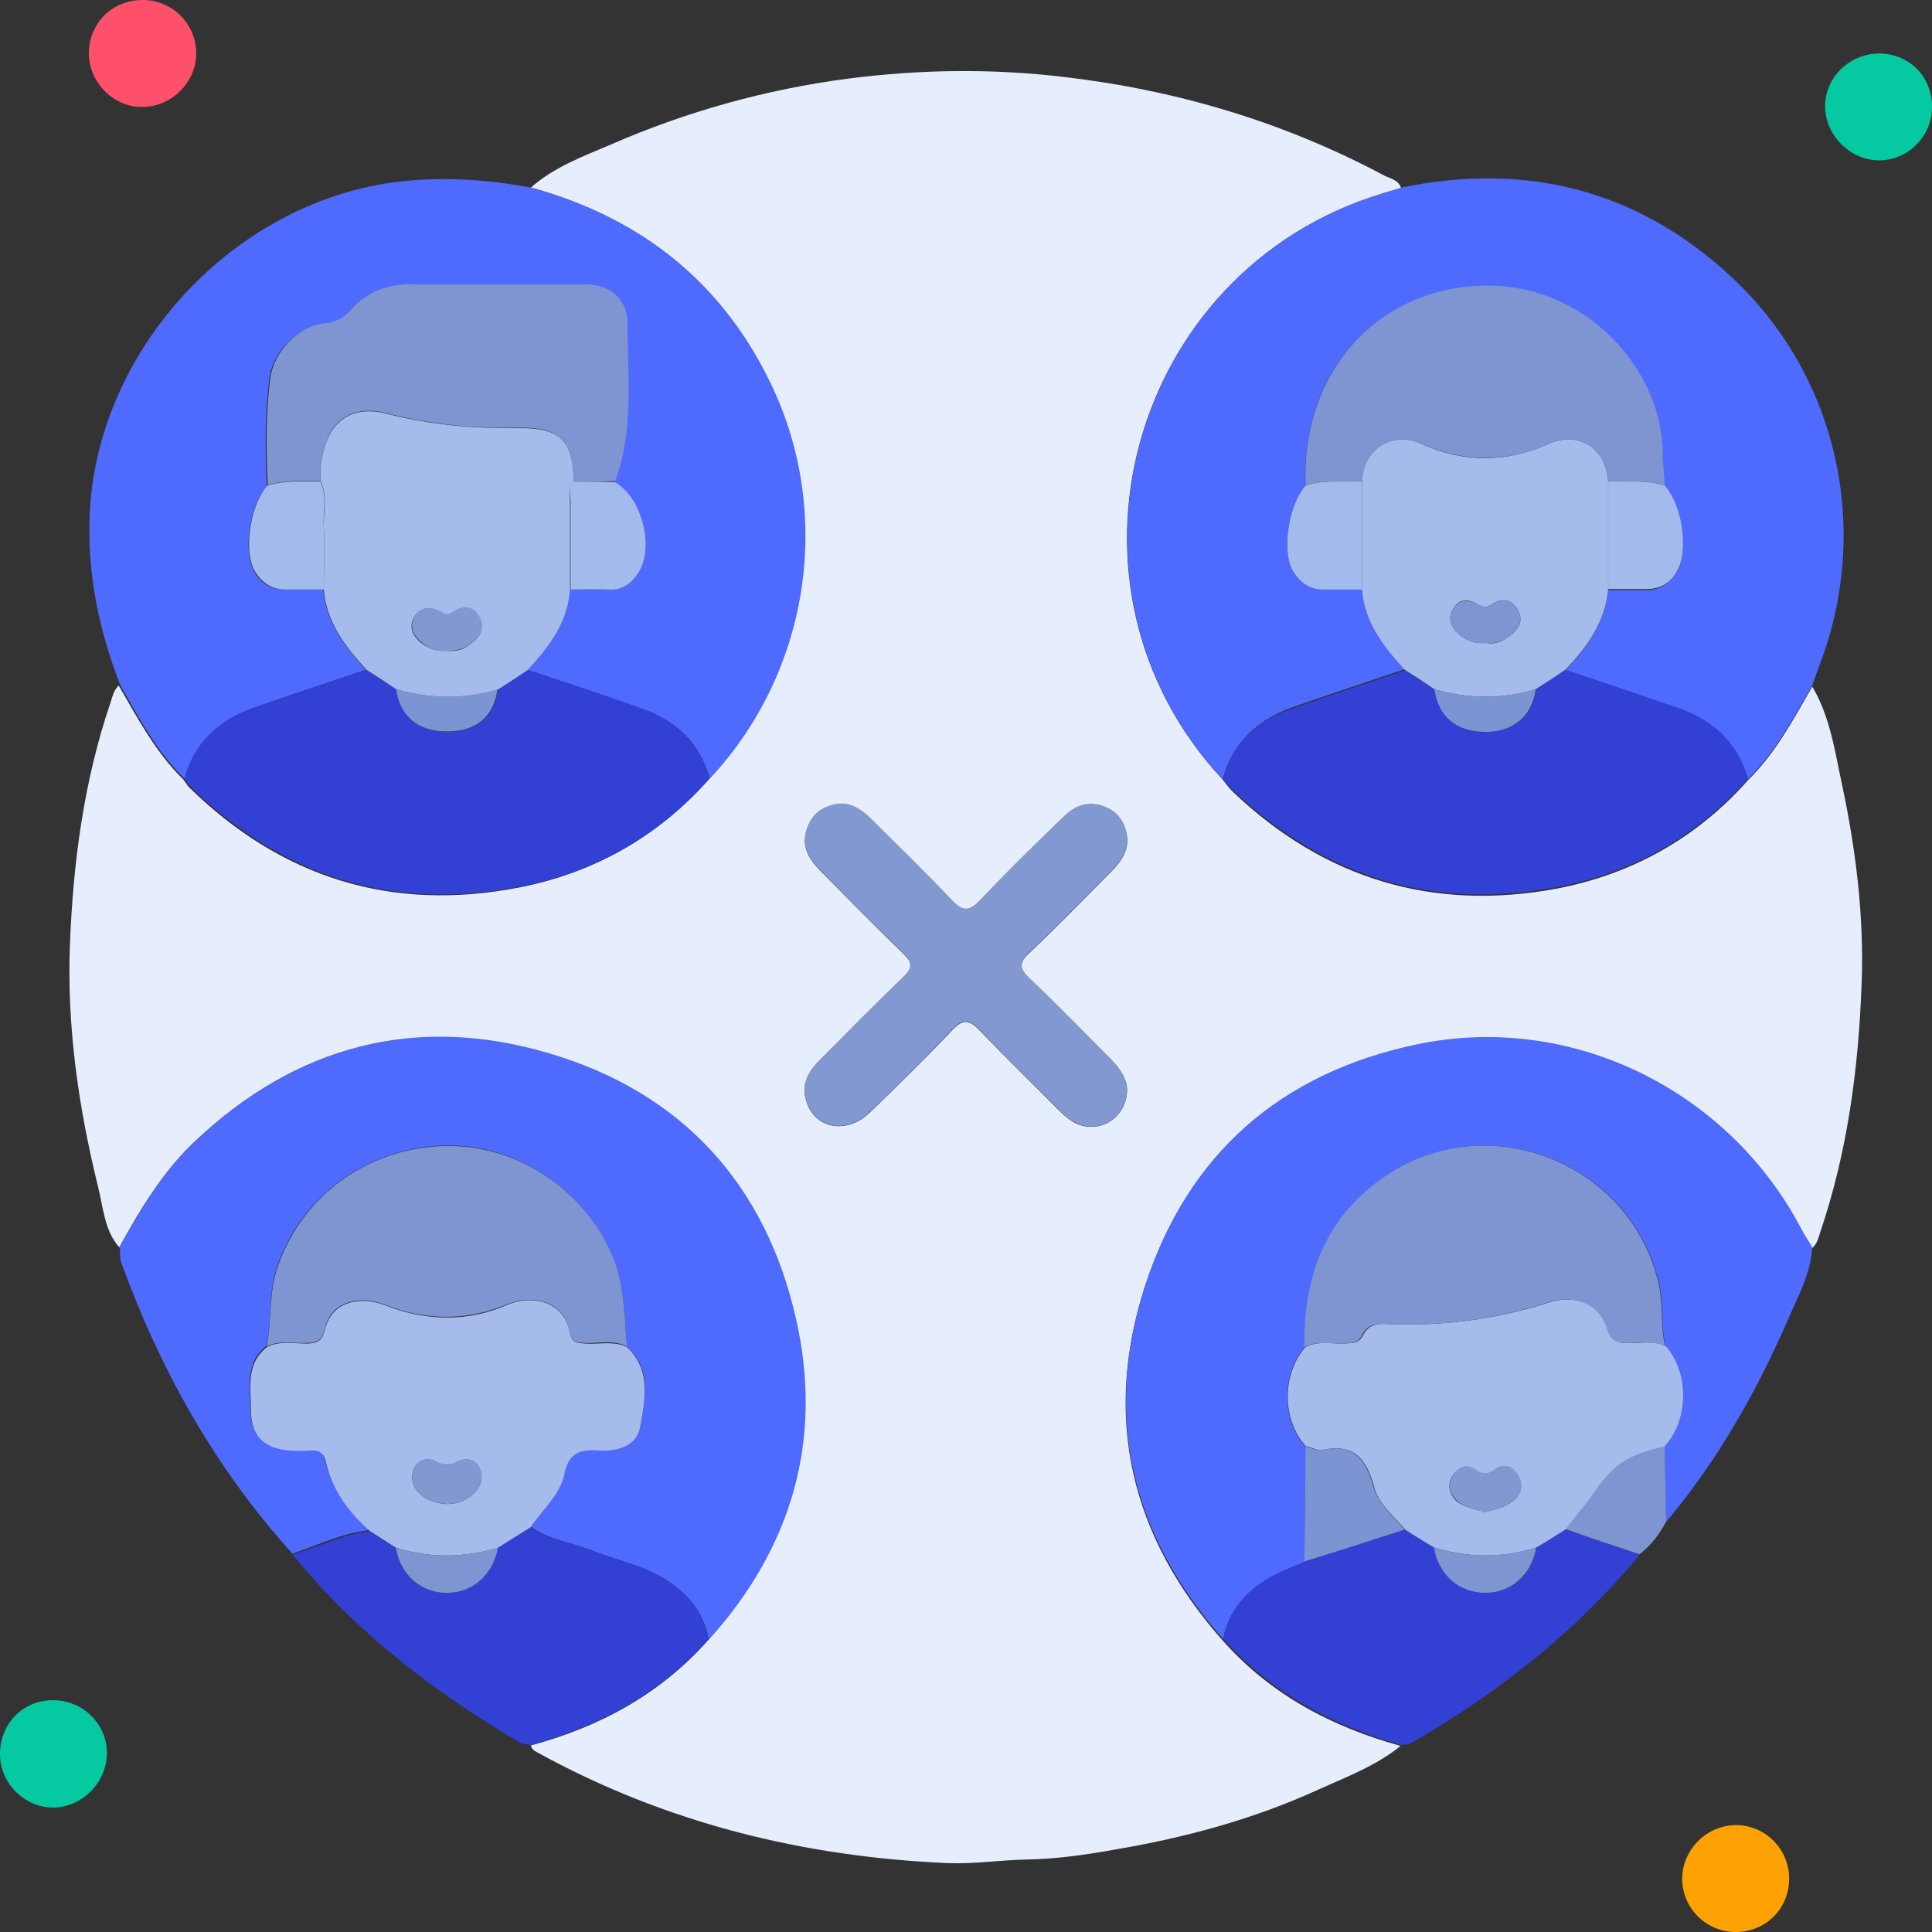 <svg width="60" height="60" viewBox="0 0 60 60" fill="none" xmlns="http://www.w3.org/2000/svg">
<rect x="0" y="0" width="60" height="60" fill="#333333" stroke="none"/>
<g clip-path="url(#clip0_2194_17093)">
<path d="M16.489 5.825C17.207 5.187 18.117 4.852 18.979 4.485C21.325 3.463 23.784 2.777 26.337 2.442C28.572 2.154 30.823 2.122 33.073 2.394C36.585 2.809 39.889 3.798 43.001 5.458C43.193 5.554 43.432 5.586 43.512 5.841C43.321 5.905 43.129 5.953 42.938 6.017C35.053 8.395 32.371 18.212 37.973 24.213C38.069 24.341 38.165 24.469 38.277 24.58C41.118 27.294 44.502 28.315 48.349 27.597C50.679 27.15 52.69 26.033 54.286 24.229C55.148 23.383 55.691 22.346 56.282 21.324C56.84 22.266 56.984 23.335 57.207 24.373C57.638 26.4 57.894 28.475 57.814 30.55C57.718 33.168 57.383 35.738 56.537 38.244C56.473 38.435 56.441 38.627 56.266 38.77C56.154 38.579 56.042 38.403 55.93 38.212C53.664 33.886 48.764 31.476 43.991 32.481C39.777 33.375 36.872 35.897 35.547 39.983C34.238 44.054 35.132 47.741 37.973 50.949C39.458 52.625 41.357 53.631 43.496 54.221C42.73 54.844 41.82 55.179 40.942 55.578C38.915 56.504 36.776 57.078 34.59 57.446C33.696 57.605 32.802 57.733 31.876 57.749C31.062 57.765 30.264 57.892 29.45 57.861C24.949 57.669 20.687 56.615 16.728 54.445C16.617 54.381 16.505 54.333 16.489 54.205C18.628 53.631 20.511 52.609 21.996 50.933C24.582 48.076 25.539 44.724 24.709 40.989C23.767 36.791 21.15 33.934 17.016 32.721C12.898 31.508 9.195 32.481 6.05 35.45C5.06 36.392 4.358 37.541 3.704 38.738C3.241 38.212 3.209 37.509 3.049 36.871C2.443 34.413 2.076 31.907 2.171 29.369C2.267 26.799 2.602 24.261 3.432 21.819C3.496 21.628 3.528 21.436 3.688 21.292C4.278 22.314 4.837 23.367 5.683 24.197C5.747 24.277 5.795 24.357 5.859 24.437C8.732 27.262 12.163 28.331 16.106 27.565C18.42 27.118 20.416 26.001 21.996 24.213C25.06 20.941 25.843 16.057 23.927 12.019C22.443 8.778 19.905 6.767 16.489 5.825ZM35.005 33.838C34.989 33.503 34.797 33.2 34.51 32.912C33.664 32.066 32.834 31.204 31.972 30.39C31.653 30.087 31.637 29.896 31.972 29.592C32.834 28.778 33.664 27.916 34.51 27.07C34.829 26.751 35.084 26.384 34.989 25.905C34.909 25.49 34.669 25.203 34.254 25.043C33.744 24.868 33.345 25.059 33.009 25.395C32.147 26.24 31.27 27.086 30.439 27.964C30.088 28.347 29.881 28.299 29.546 27.948C28.748 27.102 27.902 26.288 27.072 25.458C26.752 25.139 26.385 24.9 25.906 24.995C25.491 25.091 25.204 25.315 25.06 25.746C24.885 26.256 25.092 26.64 25.428 26.991C26.29 27.869 27.151 28.746 28.045 29.608C28.349 29.896 28.364 30.071 28.045 30.358C27.167 31.189 26.321 32.066 25.459 32.928C25.14 33.248 24.901 33.615 25.013 34.094C25.22 35.035 26.258 35.275 27.008 34.556C27.886 33.711 28.748 32.864 29.578 31.987C29.913 31.636 30.104 31.667 30.424 32.003C31.222 32.833 32.052 33.647 32.866 34.461C33.041 34.636 33.217 34.796 33.424 34.892C34.159 35.227 34.989 34.716 35.005 33.838Z" fill="#E6EEFE"/>
<path d="M37.971 24.199C32.384 18.213 35.066 8.381 42.935 6.002C43.126 5.938 43.318 5.891 43.509 5.827C47.372 5.029 50.82 5.875 53.741 8.572C57.077 11.653 58.13 16.425 56.502 20.671C56.422 20.879 56.358 21.086 56.279 21.294C55.688 22.315 55.129 23.369 54.283 24.199C53.964 23.081 53.214 22.379 52.145 22.012C50.979 21.597 49.798 21.214 48.617 20.815C49.287 20.112 49.846 19.346 49.942 18.325C50.341 18.325 50.74 18.325 51.139 18.325C51.602 18.325 51.921 18.069 52.129 17.67C52.432 17.016 52.208 15.659 51.698 15.116C51.666 14.797 51.634 14.494 51.634 14.175C51.634 11.493 49.287 8.987 46.366 8.907C42.903 8.78 40.381 11.477 40.54 15.085C40.045 15.627 39.806 16.984 40.109 17.638C40.301 18.053 40.62 18.293 41.099 18.293C41.498 18.293 41.897 18.293 42.296 18.293C42.376 19.314 42.967 20.065 43.621 20.783C42.44 21.182 41.275 21.565 40.093 21.98C39.04 22.379 38.274 23.065 37.971 24.199Z" fill="#4F6AFE"/>
<path d="M5.731 24.183C4.869 23.337 4.31 22.299 3.735 21.278C3.097 19.634 2.73 17.942 2.778 16.17C2.905 10.887 7.327 6.13 12.594 5.619C13.919 5.492 15.212 5.587 16.505 5.827C19.921 6.768 22.458 8.78 23.975 11.988C25.89 16.042 25.108 20.91 22.043 24.183C21.74 23.065 20.974 22.363 19.904 21.996C18.739 21.581 17.558 21.198 16.377 20.799C17.047 20.081 17.622 19.33 17.702 18.309C18.101 18.309 18.5 18.293 18.883 18.309C19.314 18.325 19.601 18.101 19.809 17.782C20.335 16.984 19.921 15.42 19.075 14.973C19.665 13.377 19.458 11.717 19.458 10.073C19.458 9.322 18.883 8.875 18.117 8.859C16.329 8.859 14.541 8.859 12.738 8.859C12.019 8.859 11.365 9.067 10.87 9.642C10.663 9.881 10.423 10.041 10.056 10.073C9.226 10.152 8.46 10.95 8.364 11.764C8.221 12.866 8.237 13.983 8.284 15.101C7.79 15.643 7.55 17 7.853 17.654C8.045 18.069 8.364 18.309 8.843 18.309C9.242 18.309 9.641 18.309 10.04 18.309C10.12 19.33 10.711 20.081 11.365 20.799C10.184 21.198 9.019 21.581 7.837 21.996C6.784 22.379 6.034 23.065 5.731 24.183Z" fill="#4F6AFE"/>
<path d="M3.719 38.722C4.373 37.541 5.06 36.375 6.065 35.434C9.21 32.465 12.913 31.491 17.031 32.704C21.165 33.917 23.783 36.774 24.724 40.972C25.57 44.707 24.597 48.059 22.011 50.916C21.835 49.959 21.229 49.352 20.415 48.905C19.744 48.554 18.994 48.41 18.308 48.123C17.701 47.884 17.031 47.82 16.504 47.421C16.855 46.878 17.398 46.431 17.526 45.777C17.637 45.138 17.973 44.979 18.579 45.027C19.138 45.075 19.76 44.931 19.872 44.324C20.048 43.478 20.255 42.553 19.473 41.818C19.409 40.972 19.393 40.126 19.122 39.296C18.451 37.285 16.312 35.481 13.727 35.577C11.396 35.673 9.369 37.126 8.603 39.344C8.332 40.158 8.443 40.988 8.268 41.802C7.613 42.313 7.773 43.047 7.773 43.734C7.773 44.532 8.14 44.931 8.938 45.011C9.162 45.027 9.369 45.027 9.593 45.011C9.864 44.995 10.024 45.059 10.103 45.362C10.295 46.24 10.822 46.926 11.476 47.517C10.63 47.612 9.88 47.98 9.082 48.251C6.672 45.585 4.964 42.521 3.751 39.169C3.719 39.041 3.735 38.865 3.719 38.722Z" fill="#4F6AFE"/>
<path d="M37.985 50.902C35.144 47.694 34.25 44.006 35.559 39.936C36.884 35.834 39.789 33.312 44.003 32.434C48.775 31.428 53.675 33.839 55.942 38.164C56.038 38.356 56.166 38.532 56.277 38.723C56.245 39.521 55.862 40.207 55.559 40.91C54.569 43.192 53.356 45.347 51.744 47.263C51.728 46.48 51.712 45.698 51.696 44.916C52.446 44.102 52.462 42.666 51.728 41.836C51.569 41.165 51.68 40.463 51.505 39.776C50.595 36.105 46.269 34.397 43.109 36.472C41.177 37.749 40.491 39.617 40.523 41.836C39.789 42.666 39.805 44.118 40.539 44.916C40.539 46.113 40.523 47.31 40.523 48.508C40.284 48.603 40.044 48.699 39.805 48.811C38.895 49.226 38.193 49.848 37.985 50.902Z" fill="#4F6AFE"/>
<path d="M16.492 47.422C17.019 47.837 17.689 47.885 18.296 48.124C18.998 48.395 19.732 48.555 20.403 48.906C21.233 49.337 21.823 49.96 21.999 50.917C20.515 52.593 18.631 53.599 16.492 54.19C16.38 54.174 16.253 54.174 16.157 54.126C13.491 52.562 11.065 50.694 9.086 48.284C9.884 48.028 10.634 47.661 11.48 47.55C11.752 47.725 12.007 47.885 12.278 48.06C12.422 48.906 13.06 49.465 13.858 49.465C14.672 49.465 15.295 48.906 15.455 48.06C15.806 47.853 16.157 47.629 16.492 47.422Z" fill="#3340D4"/>
<path d="M37.992 50.904C38.2 49.85 38.886 49.228 39.812 48.797C40.051 48.685 40.291 48.605 40.53 48.493C41.568 48.158 42.605 47.823 43.643 47.504C43.946 47.695 44.249 47.871 44.536 48.063C44.68 48.908 45.319 49.467 46.133 49.467C46.947 49.467 47.569 48.908 47.713 48.063C48.016 47.871 48.319 47.679 48.623 47.504C49.389 47.759 50.155 48.015 50.921 48.286C48.926 50.696 46.5 52.596 43.802 54.144C43.722 54.192 43.611 54.176 43.515 54.192C41.376 53.585 39.493 52.58 37.992 50.904Z" fill="#3340D4"/>
<path d="M53.934 60C53.009 60.016 52.258 59.282 52.242 58.372C52.227 57.478 52.977 56.696 53.886 56.68C54.796 56.664 55.562 57.414 55.562 58.324C55.578 59.25 54.86 59.984 53.934 60Z" fill="#FEA204"/>
<path d="M4.402 0C5.328 -0.016 6.078 0.719 6.094 1.628C6.11 2.522 5.36 3.304 4.45 3.32C3.556 3.352 2.774 2.586 2.758 1.676C2.758 0.734 3.46 0.016 4.402 0Z" fill="#FE506B"/>
<path d="M1.644 52.801C2.57 52.801 3.32 53.535 3.32 54.445C3.32 55.339 2.57 56.121 1.66 56.137C0.766 56.137 0 55.387 0 54.477C0 53.535 0.702 52.801 1.644 52.801Z" fill="#05C9A0"/>
<path d="M58.372 1.66C59.313 1.676 60.016 2.394 60 3.352C59.984 4.246 59.249 4.98 58.356 4.98C57.462 4.98 56.68 4.198 56.68 3.304C56.68 2.394 57.446 1.66 58.372 1.66Z" fill="#05C9A0"/>
<path d="M50.916 48.27C50.15 48.015 49.383 47.76 48.617 47.488C48.889 47.153 49.176 46.834 49.415 46.467C50.086 45.477 50.485 45.19 51.698 44.902C51.714 45.684 51.73 46.467 51.746 47.249C51.538 47.648 51.267 47.999 50.916 48.27Z" fill="#7E95D1"/>
<path d="M16.373 20.797C17.554 21.196 18.735 21.579 19.901 21.994C20.97 22.377 21.72 23.063 22.039 24.181C20.459 25.968 18.48 27.086 16.149 27.533C12.207 28.315 8.775 27.229 5.902 24.42C5.838 24.356 5.774 24.261 5.727 24.181C6.03 23.063 6.796 22.361 7.865 21.994C9.031 21.579 10.212 21.196 11.393 20.797C11.696 21.004 12.015 21.212 12.319 21.403C12.431 22.233 12.989 22.712 13.867 22.728C14.777 22.728 15.351 22.265 15.463 21.419C15.751 21.212 16.07 21.004 16.373 20.797Z" fill="#3340D4"/>
<path d="M37.977 24.197C38.28 23.079 39.046 22.377 40.115 22.01C41.281 21.595 42.462 21.212 43.643 20.813C43.946 21.02 44.266 21.228 44.569 21.419C44.696 22.281 45.255 22.744 46.165 22.728C47.043 22.728 47.586 22.249 47.697 21.403C48.001 21.196 48.32 20.988 48.623 20.797C49.804 21.196 50.969 21.595 52.151 21.994C53.22 22.377 53.97 23.079 54.289 24.181C52.693 25.984 50.682 27.118 48.352 27.549C44.505 28.283 41.137 27.245 38.28 24.532C38.168 24.436 38.072 24.308 37.977 24.197Z" fill="#3340D4"/>
<path d="M35.004 33.839C34.972 34.716 34.158 35.227 33.424 34.876C33.201 34.78 33.025 34.621 32.865 34.445C32.051 33.631 31.221 32.833 30.423 31.987C30.104 31.652 29.913 31.62 29.577 31.971C28.747 32.849 27.885 33.711 27.008 34.541C26.257 35.275 25.22 35.02 25.012 34.078C24.901 33.599 25.14 33.232 25.459 32.913C26.321 32.051 27.167 31.189 28.045 30.343C28.348 30.056 28.332 29.864 28.045 29.593C27.151 28.731 26.289 27.869 25.427 26.975C25.092 26.64 24.885 26.241 25.06 25.73C25.204 25.299 25.491 25.076 25.906 24.98C26.385 24.868 26.752 25.123 27.071 25.443C27.901 26.273 28.747 27.087 29.545 27.933C29.881 28.284 30.072 28.332 30.439 27.949C31.269 27.071 32.131 26.225 33.009 25.379C33.344 25.044 33.743 24.852 34.254 25.028C34.685 25.171 34.908 25.475 34.988 25.89C35.084 26.369 34.829 26.736 34.51 27.055C33.663 27.901 32.834 28.763 31.971 29.577C31.636 29.896 31.652 30.072 31.971 30.375C32.834 31.189 33.663 32.051 34.51 32.897C34.797 33.2 34.988 33.503 35.004 33.839Z" fill="#8198D1"/>
<path d="M44.547 21.404C44.244 21.197 43.925 20.989 43.622 20.797C42.967 20.079 42.377 19.329 42.297 18.307C42.297 17.19 42.297 16.057 42.297 14.94C42.329 13.966 43.223 13.375 44.117 13.774C45.457 14.381 46.782 14.381 48.123 13.774C49.033 13.375 49.879 13.934 49.943 14.94C49.943 16.057 49.943 17.174 49.943 18.307C49.847 19.329 49.288 20.095 48.618 20.797C48.314 21.005 47.995 21.212 47.692 21.404C46.639 21.723 45.601 21.707 44.547 21.404ZM46.144 19.967C46.367 20.015 46.591 19.951 46.798 19.808C47.101 19.6 47.341 19.345 47.149 18.962C46.958 18.595 46.639 18.547 46.303 18.786C46.128 18.898 46 18.834 45.872 18.754C45.553 18.579 45.282 18.611 45.106 18.946C44.947 19.265 45.09 19.52 45.346 19.728C45.569 19.904 45.824 19.999 46.144 19.967Z" fill="#A4BBEC"/>
<path d="M49.948 14.939C49.868 13.933 49.022 13.375 48.128 13.774C46.787 14.38 45.462 14.364 44.122 13.774C43.228 13.375 42.334 13.965 42.302 14.939C41.711 14.987 41.121 14.875 40.546 15.083C40.387 11.475 42.909 8.778 46.372 8.874C49.293 8.953 51.64 11.459 51.64 14.141C51.64 14.46 51.688 14.763 51.703 15.083C51.129 14.875 50.538 14.987 49.948 14.939Z" fill="#7E95D1"/>
<path d="M49.945 14.941C50.536 14.989 51.127 14.878 51.701 15.085C52.212 15.628 52.435 16.985 52.132 17.639C51.941 18.054 51.621 18.293 51.142 18.293C50.743 18.293 50.344 18.293 49.945 18.293C49.945 17.192 49.945 16.059 49.945 14.941Z" fill="#A3BAEC"/>
<path d="M40.542 15.085C41.116 14.878 41.707 14.989 42.297 14.941C42.297 16.059 42.297 17.192 42.297 18.309C41.898 18.309 41.499 18.309 41.1 18.309C40.638 18.309 40.318 18.054 40.111 17.655C39.807 16.985 40.047 15.628 40.542 15.085Z" fill="#A3BAEC"/>
<path d="M12.307 21.406C12.003 21.198 11.684 20.991 11.381 20.799C10.726 20.081 10.136 19.331 10.056 18.309C10.056 17.655 10.088 17 10.056 16.346C10.04 15.883 10.184 15.404 9.96 14.957C9.96 14.797 9.944 14.638 9.96 14.478C10.104 13.153 10.838 12.547 12.019 12.85C13.376 13.201 14.749 13.313 16.137 13.297C17.398 13.281 17.813 13.696 17.813 14.973C17.638 15.133 17.702 15.34 17.702 15.532C17.702 16.457 17.702 17.399 17.702 18.325C17.622 19.347 17.047 20.097 16.377 20.815C16.073 21.023 15.754 21.23 15.451 21.422C14.398 21.725 13.36 21.709 12.307 21.406ZM13.871 20.209C14.11 20.24 14.35 20.192 14.541 20.049C14.845 19.841 15.084 19.586 14.892 19.203C14.701 18.82 14.382 18.788 14.046 19.027C13.871 19.155 13.759 19.059 13.615 18.98C13.344 18.836 13.057 18.868 12.881 19.139C12.69 19.426 12.785 19.698 13.041 19.937C13.28 20.129 13.552 20.24 13.871 20.209Z" fill="#A4BBEC"/>
<path d="M17.812 14.957C17.797 13.696 17.398 13.265 16.137 13.281C14.748 13.313 13.375 13.186 12.018 12.835C10.837 12.531 10.103 13.138 9.959 14.463C9.943 14.622 9.959 14.782 9.959 14.941C9.401 14.941 8.858 14.894 8.315 15.069C8.267 13.952 8.251 12.851 8.395 11.733C8.507 10.935 9.257 10.121 10.087 10.041C10.438 10.009 10.678 9.866 10.901 9.61C11.396 9.052 12.034 8.828 12.769 8.828C14.556 8.828 16.344 8.828 18.148 8.828C18.93 8.828 19.488 9.275 19.488 10.041C19.488 11.685 19.696 13.345 19.105 14.941C18.658 14.957 18.227 14.957 17.812 14.957Z" fill="#7E95D1"/>
<path d="M17.816 14.957C18.247 14.957 18.662 14.957 19.093 14.973C19.922 15.42 20.337 16.984 19.827 17.782C19.619 18.102 19.332 18.341 18.901 18.309C18.502 18.293 18.119 18.309 17.72 18.309C17.72 17.383 17.72 16.442 17.72 15.516C17.704 15.324 17.64 15.117 17.816 14.957Z" fill="#A3BAEC"/>
<path d="M8.3 15.083C8.842 14.907 9.385 14.955 9.944 14.955C10.183 15.402 10.023 15.881 10.055 16.344C10.087 16.998 10.055 17.653 10.055 18.307C9.656 18.307 9.257 18.307 8.858 18.307C8.395 18.307 8.076 18.052 7.869 17.653C7.565 16.982 7.805 15.626 8.3 15.083Z" fill="#A3BAEC"/>
<path d="M16.49 47.424C16.154 47.632 15.803 47.855 15.468 48.063C14.415 48.382 13.345 48.398 12.292 48.063C12.02 47.887 11.765 47.727 11.494 47.552C10.823 46.961 10.312 46.275 10.121 45.397C10.057 45.094 9.882 45.03 9.61 45.046C9.387 45.062 9.179 45.062 8.956 45.046C8.158 44.966 7.791 44.567 7.791 43.769C7.791 43.083 7.631 42.364 8.285 41.838C8.684 41.63 9.099 41.726 9.514 41.726C9.834 41.726 10.009 41.646 10.089 41.295C10.233 40.72 10.632 40.417 11.254 40.401C11.717 40.385 12.084 40.609 12.499 40.72C13.601 41.024 14.67 40.992 15.739 40.529C16.554 40.178 17.543 40.433 17.703 41.407C17.751 41.694 17.958 41.71 18.182 41.726C18.613 41.758 19.06 41.63 19.475 41.838C20.241 42.572 20.033 43.498 19.874 44.344C19.746 44.95 19.123 45.078 18.581 45.046C17.974 44.998 17.639 45.158 17.527 45.796C17.384 46.435 16.857 46.882 16.49 47.424ZM14.957 45.892C14.957 45.445 14.606 45.19 14.207 45.397C13.968 45.525 13.792 45.525 13.553 45.397C13.154 45.19 12.803 45.445 12.803 45.892C12.803 46.307 13.249 46.658 13.824 46.706C14.367 46.754 14.957 46.323 14.957 45.892Z" fill="#A4BBEC"/>
<path d="M19.47 41.819C19.055 41.595 18.608 41.723 18.177 41.707C17.938 41.691 17.747 41.675 17.699 41.388C17.539 40.414 16.565 40.175 15.735 40.51C14.666 40.957 13.581 41.005 12.495 40.701C12.08 40.59 11.697 40.366 11.25 40.382C10.628 40.398 10.213 40.701 10.085 41.276C10.005 41.627 9.83 41.707 9.51 41.707C9.095 41.723 8.68 41.611 8.281 41.819C8.441 41.005 8.345 40.158 8.616 39.361C9.383 37.126 11.41 35.673 13.74 35.593C16.326 35.498 18.465 37.301 19.135 39.313C19.391 40.127 19.407 40.973 19.47 41.819Z" fill="#7E95D1"/>
<path d="M51.698 44.916C50.485 45.203 50.086 45.49 49.416 46.48C49.176 46.831 48.873 47.166 48.617 47.502C48.314 47.693 48.011 47.885 47.708 48.06C46.654 48.396 45.585 48.38 44.531 48.06C44.228 47.869 43.925 47.693 43.638 47.502C43.286 47.087 42.807 46.704 42.68 46.193C42.44 45.315 42.057 44.82 41.068 45.028C40.908 45.06 40.732 44.948 40.557 44.916C39.807 44.102 39.807 42.665 40.541 41.835C40.94 41.628 41.355 41.739 41.77 41.724C41.993 41.708 42.201 41.724 42.329 41.468C42.488 41.149 42.76 41.101 43.079 41.117C44.787 41.197 46.463 40.973 48.107 40.447C48.953 40.175 49.719 40.526 49.942 41.277C50.054 41.676 50.262 41.708 50.581 41.708C50.964 41.724 51.379 41.612 51.746 41.819C52.464 42.665 52.448 44.102 51.698 44.916ZM46.111 46.959C46.431 46.879 46.766 46.815 47.037 46.576C47.277 46.352 47.293 46.049 47.133 45.81C46.989 45.57 46.718 45.411 46.415 45.65C46.207 45.81 46.016 45.794 45.808 45.65C45.537 45.443 45.282 45.586 45.138 45.794C44.946 46.049 44.978 46.368 45.218 46.608C45.473 46.815 45.792 46.863 46.111 46.959Z" fill="#A4BBEC"/>
<path d="M51.714 41.821C51.347 41.613 50.932 41.709 50.549 41.709C50.23 41.709 50.022 41.677 49.91 41.278C49.687 40.512 48.937 40.177 48.075 40.448C46.431 40.975 44.771 41.198 43.047 41.118C42.727 41.102 42.44 41.15 42.297 41.47C42.185 41.709 41.961 41.709 41.738 41.725C41.323 41.741 40.908 41.629 40.509 41.837C40.477 39.618 41.163 37.751 43.095 36.474C46.255 34.399 50.581 36.106 51.49 39.778C51.666 40.448 51.554 41.15 51.714 41.821Z" fill="#7E95D1"/>
<path d="M40.54 44.918C40.715 44.966 40.891 45.062 41.05 45.03C42.04 44.822 42.423 45.317 42.663 46.195C42.806 46.706 43.269 47.089 43.62 47.504C42.583 47.839 41.545 48.174 40.508 48.493C40.524 47.312 40.54 46.115 40.54 44.918Z" fill="#7D94D2"/>
<path d="M12.289 48.062C13.342 48.398 14.412 48.382 15.465 48.062C15.306 48.908 14.683 49.467 13.869 49.467C13.071 49.467 12.433 48.908 12.289 48.062Z" fill="#7E95D1"/>
<path d="M44.531 48.062C45.585 48.382 46.654 48.382 47.708 48.062C47.564 48.908 46.925 49.467 46.127 49.467C45.313 49.467 44.675 48.908 44.531 48.062Z" fill="#7E95D1"/>
<path d="M12.305 21.406C13.358 21.694 14.396 21.726 15.449 21.406C15.337 22.268 14.763 22.731 13.853 22.715C12.991 22.715 12.416 22.236 12.305 21.406Z" fill="#7D94D2"/>
<path d="M44.547 21.406C45.6 21.709 46.638 21.709 47.691 21.406C47.58 22.236 47.021 22.715 46.159 22.731C45.233 22.731 44.675 22.268 44.547 21.406Z" fill="#7D94D2"/>
<path d="M46.144 19.969C45.824 20.001 45.569 19.905 45.346 19.73C45.09 19.522 44.947 19.267 45.106 18.948C45.282 18.628 45.553 18.596 45.872 18.756C46.016 18.836 46.144 18.9 46.303 18.788C46.638 18.549 46.974 18.596 47.149 18.964C47.341 19.347 47.085 19.602 46.798 19.81C46.59 19.937 46.367 20.001 46.144 19.969Z" fill="#7E95D1"/>
<path d="M13.872 20.208C13.552 20.24 13.281 20.128 13.058 19.921C12.802 19.697 12.707 19.426 12.898 19.122C13.074 18.851 13.361 18.819 13.632 18.963C13.776 19.043 13.888 19.138 14.063 19.011C14.398 18.771 14.734 18.819 14.909 19.186C15.101 19.569 14.845 19.825 14.558 20.032C14.335 20.176 14.111 20.224 13.872 20.208Z" fill="#8198D1"/>
<path d="M14.96 45.888C14.96 46.319 14.369 46.75 13.826 46.702C13.252 46.654 12.805 46.303 12.805 45.888C12.805 45.441 13.156 45.186 13.555 45.394C13.794 45.521 13.97 45.521 14.209 45.394C14.608 45.186 14.96 45.441 14.96 45.888Z" fill="#8198D1"/>
<path d="M46.111 46.96C45.791 46.864 45.472 46.816 45.233 46.593C44.977 46.353 44.962 46.05 45.153 45.779C45.297 45.571 45.552 45.428 45.824 45.635C46.031 45.795 46.222 45.795 46.43 45.635C46.733 45.411 46.989 45.571 47.148 45.795C47.292 46.034 47.292 46.337 47.053 46.561C46.765 46.816 46.43 46.88 46.111 46.96Z" fill="#8198D1"/>
</g>
<defs>
<clipPath id="clip0_2194_17093">
<rect width="60" height="60" fill="white"/>
</clipPath>
</defs>
</svg>
